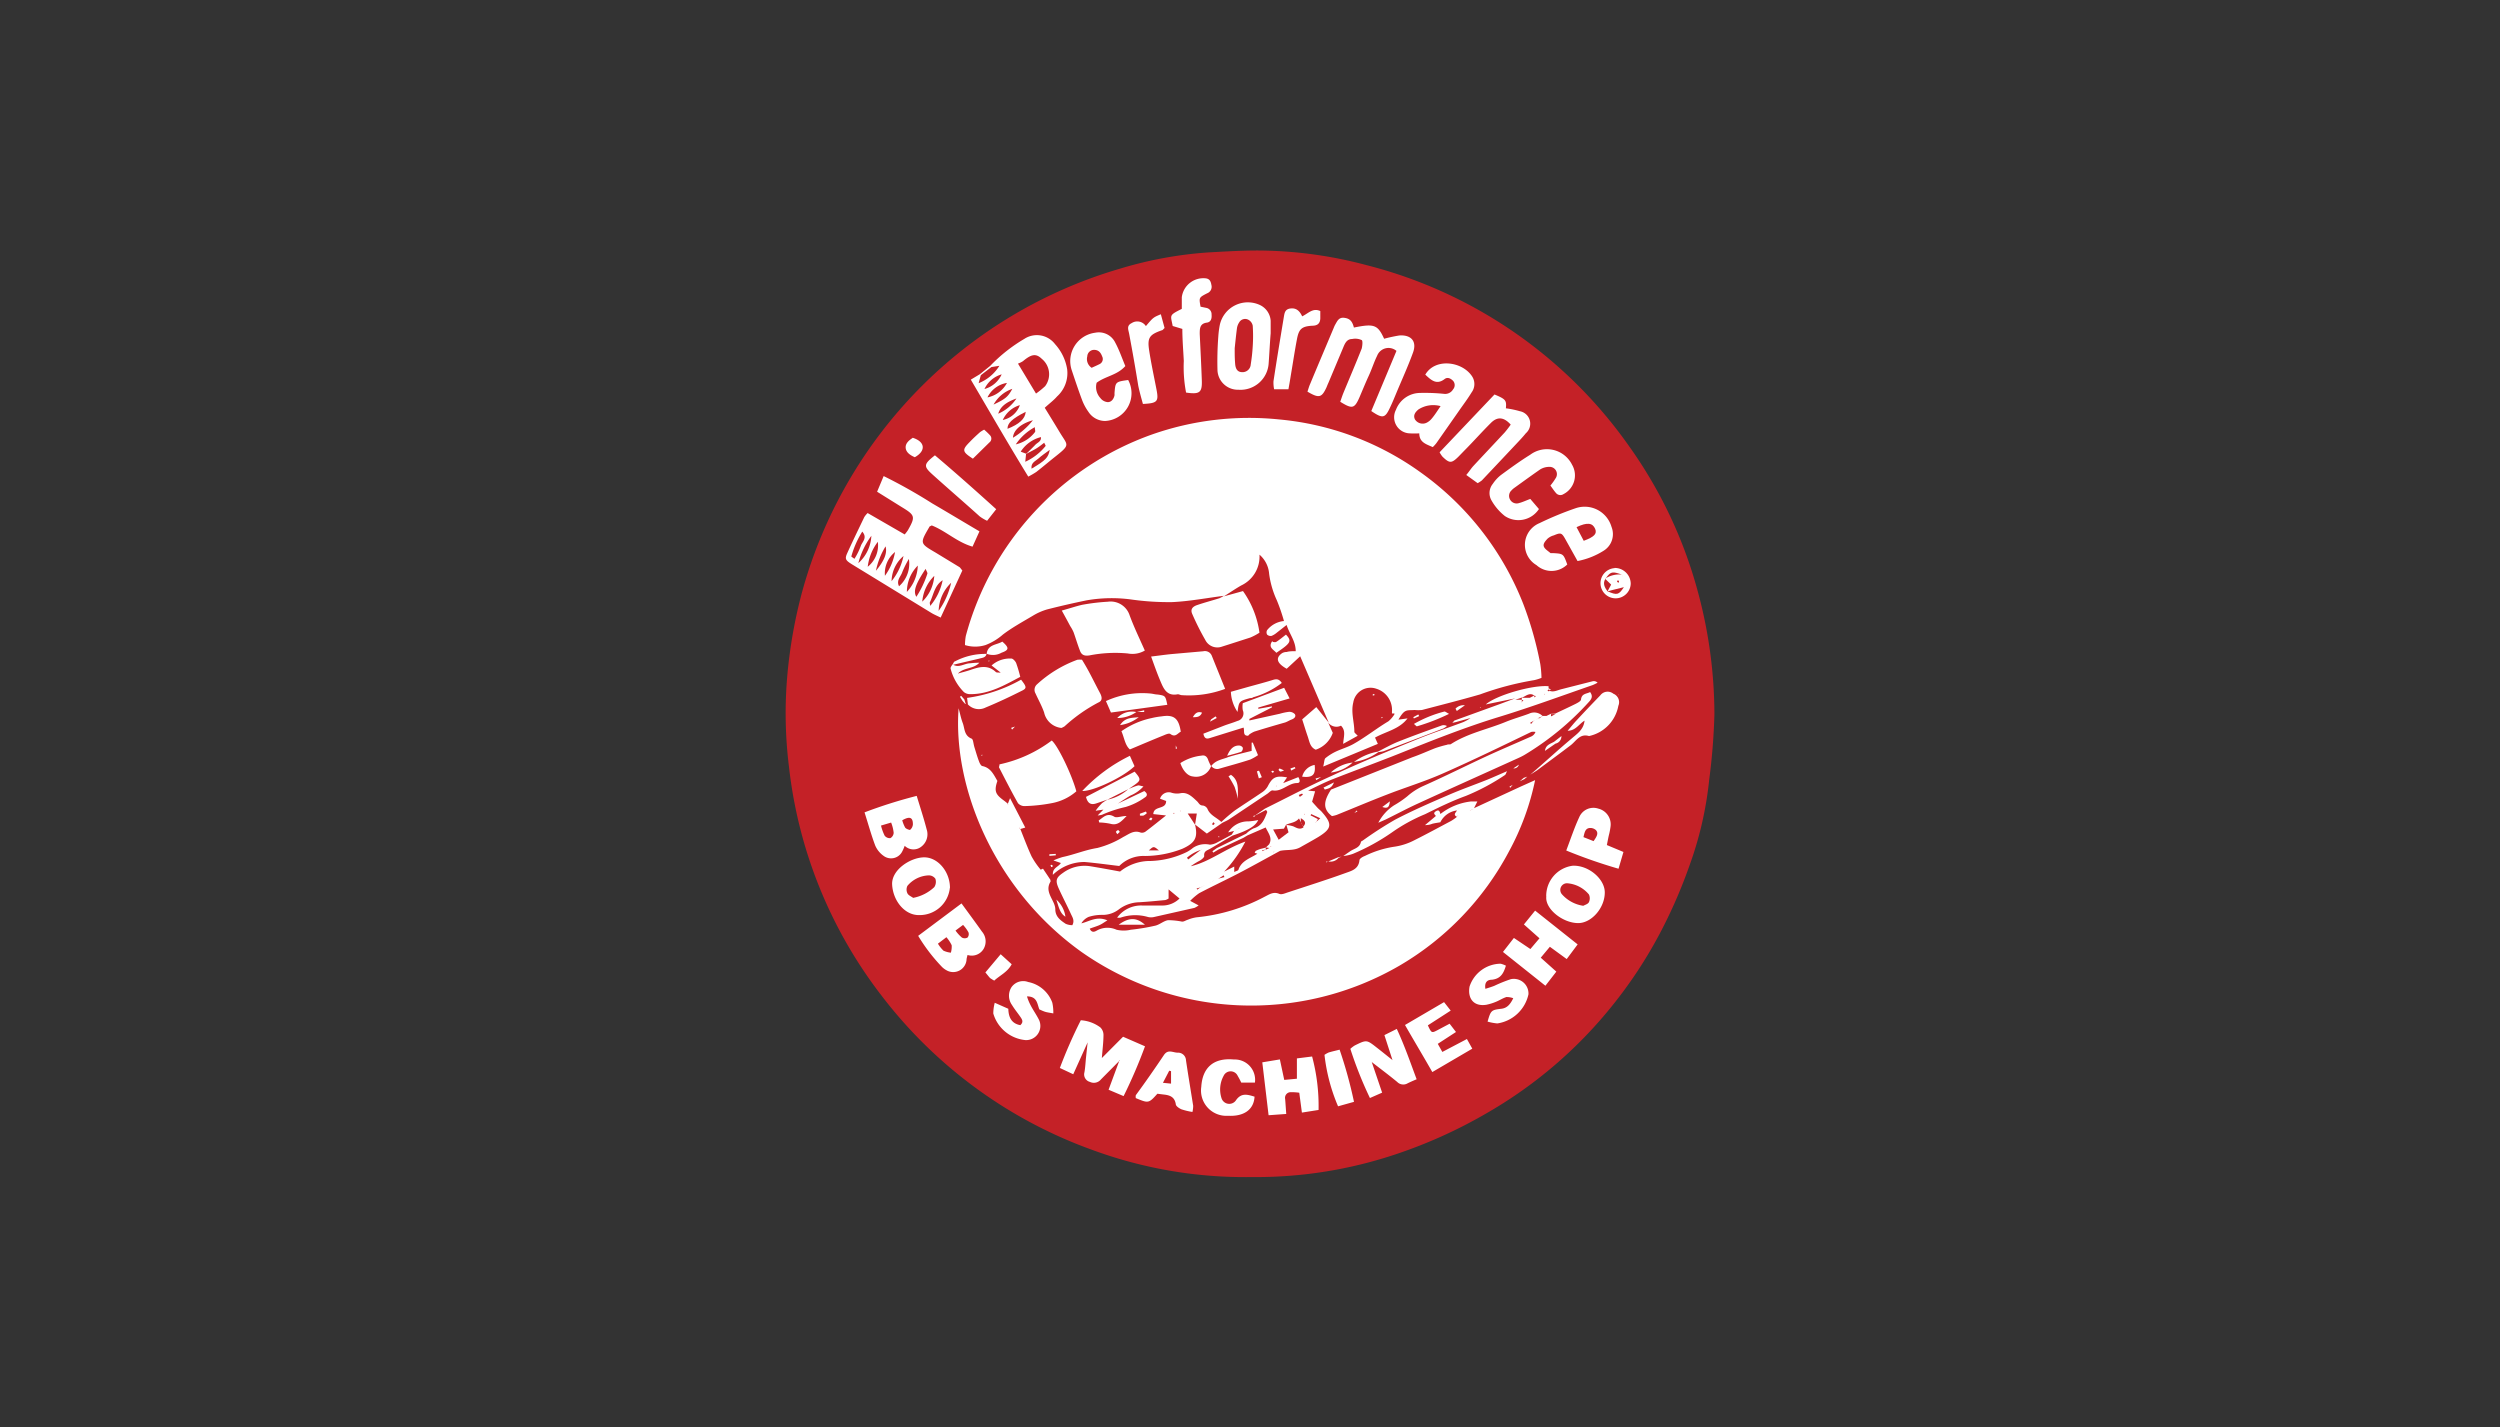 <svg xmlns="http://www.w3.org/2000/svg" viewBox="0 0 274.54 156.75"><rect x="0" y="0" width="274.54" height="156.75" fill="#333333" stroke="none"/><g id="Layer_2" data-name="Layer 2"><g id="Layer_1-2" data-name="Layer 1"><rect width="274.54" height="156.75" style="fill:none"/><circle cx="137.27" cy="78.37" r="48.88" style="fill:#fff"/><path d="M137.43,129.26a48.47,48.47,0,0,1-17.53-3,50.69,50.69,0,0,1-23.15-17A50.26,50.26,0,0,1,86.64,84.18a47.37,47.37,0,0,1-.18-10,53.43,53.43,0,0,1,1.66-9.31,51.05,51.05,0,0,1,34.82-35.35,43.67,43.67,0,0,1,9.74-1.8c1.87-.1,3.73-.22,5.6-.21a46.94,46.94,0,0,1,11.84,1.62A50.43,50.43,0,0,1,178.9,49a49.58,49.58,0,0,1,7.47,15.68,51.73,51.73,0,0,1,1.9,13.76,69.05,69.05,0,0,1-.57,7.16A39.21,39.21,0,0,1,185.55,95a55,55,0,0,1-3.28,7.52,49.38,49.38,0,0,1-5.13,7.81,48.77,48.77,0,0,1-13.87,11.91,53.57,53.57,0,0,1-9.85,4.47A48.3,48.3,0,0,1,137.43,129.26ZM139,93.08l-.55.14a3.17,3.17,0,0,0-.51.2c-.07,0-.11.16-.16.24l.3.09c-.75.5-1.72.74-2.07,1.73,0,.13-.29.18-.47.28l0-.6-1.11.56a14.14,14.14,0,0,0,2.33-3.3c-2.25.8-3.93,2.23-6,2.71a7.12,7.12,0,0,1,1-.62c.2-.12.5-.36.48-.51-.06-.55.34-.61.65-.79l.88-.52,1.59-.93c1.77-.59,2.53-1.06,2.81-1.71a6.6,6.6,0,0,1-1.06.15,2.56,2.56,0,0,0-2.24,1.21l.65-.16v0l-.26.41-1.64.88a2,2,0,0,1-.75.22,2.4,2.4,0,0,0-1.86.35,4.12,4.12,0,0,1-.65.44,9.82,9.82,0,0,1-4,1A5.22,5.22,0,0,0,123,95.71c-1.18-.22-2.22-.41-3.26-.58a4,4,0,0,0-3,.72c-.77.53-.87.84-.47,1.73s.9,1.84,1.33,2.78c.16.36.44.72.16,1.24a1.86,1.86,0,0,1-.73-.15c-.57-.38-1.13-.78-1.14-1.58,0-1-1.26-1.88-.52-3.06,0-.06,0-.22-.1-.31-.24-.38-.5-.75-.74-1.12l0-.08.06.06a1.59,1.59,0,0,1-.31.14,8.79,8.79,0,0,1-1-1.46c-.46-1-.83-2-1.23-3l0,0,.54-.16-1.67-3.23-.24.61,0,0c-.17-.14-.34-.28-.52-.41-.85-.63-1-1-.63-2.09l0,0c-.4-.68-.72-1.43-1.63-1.63-.16,0-.32-.32-.39-.52-.19-.49-.33-1-.49-1.51s-.13-.94-.36-1c-.8-.35-.71-1.11-.94-1.71-.17-.44-.26-.9-.45-1.61-.64,8.59,3.83,19.82,13.44,26.72a32.44,32.44,0,0,0,35,1.53,31.7,31.7,0,0,0,12-12.53,28.3,28.3,0,0,0,2.87-7.83l-1.54.69-5.17,2.39v0l.37-.74-.67,0a6.68,6.68,0,0,0-3.39,1.38c-.07-.25-.14-.53-.5-.3s-.09.36,0,.52l-1.19,1a2.05,2.05,0,0,0,.81-.15c.28-.07.58-.11.87-.16A2.36,2.36,0,0,1,160,89l0,0c-.13.24-.46.48,0,.7v0a5.67,5.67,0,0,1-.64.45c-1.34.71-2.68,1.44-4,2.1A6.94,6.94,0,0,1,153,93a11.08,11.08,0,0,0-3.12,1c-.23.08-.58.29-.59.46-.09,1-.89,1.18-1.55,1.42-2.07.75-4.17,1.41-6.26,2.1-.32.1-.73.3-1,.18-.65-.28-1.11.08-1.61.32a19.93,19.93,0,0,1-7.42,2.25,3.87,3.87,0,0,0-1,.27c-.22.06-.43.22-.64.21a8.2,8.2,0,0,0-1.53-.16c-.48.07-.91.48-1.4.6a22.69,22.69,0,0,1-2.7.45,3.45,3.45,0,0,1-1.57,0,2.39,2.39,0,0,0-2.18.1c-.24.14-.56.25-.76-.22.34-.13.66-.22,1-.36s.54-.31.94-.55c-1.17-.5-2,.13-2.86.33a1.74,1.74,0,0,1,.8-.71,4.72,4.72,0,0,1,1.45-.22,2.92,2.92,0,0,0,1.9-.63,3.89,3.89,0,0,1,2.23-.76c1-.06,1.9-.15,2.84-.24a1.24,1.24,0,0,0,.36-.17v-1l1.2,1a2.66,2.66,0,0,1-1.91.77c-.72,0-1.45,0-2.17,0a3.26,3.26,0,0,0-2.77,1.33,1.08,1.08,0,0,0,.38,0,5,5,0,0,1,3-.07,1.43,1.43,0,0,0,.68,0l4.43-1a2.57,2.57,0,0,0,.46-.27l-.93-.5a6.53,6.53,0,0,1,1-.85c1.41-.74,2.86-1.42,4.27-2.15s3.07-1.66,4.6-2.49l0,0c.73-.16,1.52,0,2.21-.39s1.33-.74,2-1.14c1.5-.93,1.55-1.41.37-2.76-.15-.17-.34-.3-.49-.47s-.4-.44-.57-.64l.33-1.14-.77-.08c1-.48,1.85-.92,2.73-1.26,2.33-.92,4.69-1.77,7-2.69,3.74-1.49,7.48-3,11.34-4.17,3.42-1.05,6.78-2.29,10.16-3.46a4.83,4.83,0,0,0,.56-.27.59.59,0,0,0-.53-.16l-3.42.87c-.47.11-.93.41-1.44.13l.29-.1-.28-.11v-.24l0,0,0,0c-1.75-.17-5.78,1-6.9,2l3.24-.67,0,0-1.78.66-4.91,1.78-.22.25.37-.08,1.63-.45a4.18,4.18,0,0,1-1.07.55c-1.61.6-3.23,1.14-4.81,1.79-3.13,1.28-6.26,2.56-9.35,4-2.49,1.12-4.9,2.4-7.35,3.61l-1.09.75-.2.06.09.12.12-.17,1.2-.62c.05.09.15.19.13.25-.3.76-.57,1.52-1.5,1.78a3.11,3.11,0,0,0-.81.58l-.46.23-2.76,1.35-.49.35.1.15.55-.33L136.56,92l.43-.26,2-.87c.31.66.77,1.16.38,1.85Zm6.62-8-.45.23-.7.18.08.18.6-.38.47-.22.46-.23a4.12,4.12,0,0,0,2.51-1.15,6.12,6.12,0,0,0,2.78-1.1,3.44,3.44,0,0,0,.56-.09L158.5,80a2.16,2.16,0,0,0,.4-.27.72.72,0,0,0-.58-.06c-1.6.58-3.2,1.15-4.78,1.78-.77.31-1.48.72-2.22,1.09a6.21,6.21,0,0,0-2.7,1.19,4.27,4.27,0,0,0-2.52,1.14Zm-11.9,6.85.2,0-.07-.12-.11.16-.05.08Zm15.56-6.83-.17.08.16-.1,0,0ZM106,77.31l.25,0a1.65,1.65,0,0,0,2,.38c1.36-.56,2.69-1.19,4-1.85.53-.26.48-.44-.12-1.2a16.72,16.72,0,0,1-5.93,2l.09.69-.23,0-.16-.52-.35-.4-.13.11.29.46Zm61.79,6.17-.46.22-.47.23-.67.45-.06.06,0-.07a.56.56,0,0,0,.68-.46l.47-.22.45-.23,0-.06Zm-19.68,2-.18.11.16-.13.16-.12Zm-40.48-3.92v0l0,0-.23-.43c0-.09,0-.17,0-.07l0,.05Zm62.67-3.17-.47.23h-.44l0,0a1.29,1.29,0,0,0-1.47-.25c-.85.32-1.73.56-2.58.91-2,.82-4.15,1.24-6,2.43-.11.08-.29,0-.44.08a11.82,11.82,0,0,0-1.29.37c-.84.33-1.67.71-2.51,1l-8.93,3.55c-.75,1.16-1,2.09.1,2.91a3.59,3.59,0,0,0,.52-.13c1.83-.74,3.65-1.51,5.49-2.22,2.05-.8,4.16-1.44,6.17-2.33,3.27-1.44,6.47-3,9.7-4.56a1.2,1.2,0,0,1,.47,0,.89.89,0,0,1-.47.5c-1.6.71-3.21,1.39-4.8,2.12-2.38,1.1-4.72,2.28-7.11,3.34a6.92,6.92,0,0,0-1.7,1.11,11.09,11.09,0,0,1-1.47,1,5.09,5.09,0,0,0-1.71,1.9l.82-.36c1.2-.59,2.37-1.22,3.58-1.77,3.42-1.57,6.85-3.11,10.28-4.66.45-.21.91-.39,1.34-.64a31,31,0,0,0,7.11-5.84c.32-.35.45-.64.13-1.08-.4.21-.92.15-1,.81,0,.18-.35.36-.58.48-.74.37-1.51.72-2.26,1.08Zm-8.71-1.15-.68.22a1.2,1.2,0,0,0-1.07.36l.14.26.91-.64.69-.22.18-.09Zm-32.48,4.6-.05-.16.06.14,0,.42.14-.05Zm18.78,7.75.68-.23.49-.25L149,89l-.38.39-.67.24-.17,0Zm18.28-3.43-.41.23.09.12.31-.37.48-.22.76-.36.38-.32,1-.63c1.24-.93,2.49-1.84,3.72-2.78.59-.46,1-1.3,2-1a4.16,4.16,0,0,0,3.22-3.32,1,1,0,0,0-.55-1.33,1,1,0,0,0-1.43.18c-.87.9-1.74,1.81-2.59,2.73-.35.37-.66.77-1,1.16.88,0,1.26-.76,1.86-1.11-.11,1-.81,1.43-1.46,2-1.3,1.09-2.56,2.24-3.85,3.37l-.86.74-.51.17-.61.53Zm-54.65-6.39-.48.16.1.19.36-.37,0,0Zm21.56-.63.54-.29-.13-.18L133,79l-.13.25Zm13.88,15-1.12.47h-.21l.06.11.13-.14A1.13,1.13,0,0,0,147,94.2l.5-.19a4.81,4.81,0,0,0,1.09-.25,23.15,23.15,0,0,0,4.27-2.35,18.72,18.72,0,0,1,3.64-2c1.47-.73,2.94-1.45,4.46-2a23.75,23.75,0,0,0,4.31-2.3c.08-.05.1-.17.23-.42-.83.35-1.5.66-2.19.94-1.4.56-2.83,1.06-4.21,1.66-2,.86-4,1.73-5.89,2.72a41.41,41.41,0,0,0-3.59,2.32c-.06,0-.16.09-.17.14-.14.64-.73.71-1.16,1s-.55.38-.83.58Zm23.7-12.68c-.41.23-.92.34-1,1l1.16-.8a.82.82,0,0,0,.65-.83ZM124.81,78.2a2.2,2.2,0,0,0-2.12.65,3.61,3.61,0,0,0,2.1-.66h.86l0-.19Zm-16.47-6.41a1.89,1.89,0,0,0,1.64-.11c.85-.3.86-.55.09-1.22-.62.38-1.6.29-1.72,1.35a7.12,7.12,0,0,0-3.5.83c-.09,0-.14.17-.2.26s-.3.38-.26.52A5.64,5.64,0,0,0,105.85,76a1.09,1.09,0,0,0,.72.23c2.07,0,3.77-1,5.47-1.9a14.9,14.9,0,0,0-.45-1.52c-.09-.21-.37-.51-.54-.49a3,3,0,0,0-2.16.76l1,.78c-.32,0-.46,0-.53-.06-.86-.82-1.8-.57-2.76-.24-.46.16-.94.27-1.41.41.67-.7,1.7-.48,2.36-1.19a7.7,7.7,0,0,0-1,.06c-.63,0-1.22.53-1.87.16l2.85-.67C107.88,72.23,108.26,72.23,108.34,71.79Zm31.35-1.35c-.45.68.18.89.47,1.25,1.61-1.08,1.72-1.29,1.06-2-.35.27-.69.56-1.07.8-.11.07-.31,0-.48,0l.1,0s0,0,0-.07ZM120.54,89l.63-.09-.63.64a2.33,2.33,0,0,0,.49-.08,13.69,13.69,0,0,1,2.58-.85,7.11,7.11,0,0,0,2.12-1.05c.25-.15.34-.41-.07-.7l-2.91,1.38c.47-.3.92-.61,1.4-.89a3.93,3.93,0,0,0,1.42-1c-.3-.05-.48-.14-.62-.1-.35.1-.69.25-1,.38l.65-.45c.7-.5.71-.63,0-1.45l-5.34,2.77c.18.72.54.91,1.12.72l1.28-.44a5.16,5.16,0,0,0-.63.4,7.87,7.87,0,0,0-.6.68l-.11.17ZM133,84.14a4.29,4.29,0,0,1-.31-.65c-.12-.39-.36-.6-.75-.51a5.35,5.35,0,0,0-2.32.82c.25.74.74,1.41,1.39,1.47a1.75,1.75,0,0,0,2-1.16.8.8,0,0,0,.9.3c1.13-.33,2.27-.63,3.39-1a6,6,0,0,0,.85-.48l-.57-1.38-.13,0v.91c-.86.22-1.71.41-2.54.67C134.26,83.4,133.49,83.46,133,84.14Zm4.07-3.35.13-.14a3,3,0,0,1,.55-.31c1.12-.35,2.25-.68,3.37-1,.25-.08.48-.24.73-.33s.51-.3.35-.58a.84.84,0,0,0-.65-.26,6.15,6.15,0,0,0-1,.21l-3.35.74,0-.17,2.48-1.27,0-.11-1.5.27,0-.14,3.44-1-.6-1.17-4.54,1.69a2.3,2.3,0,0,0,0,.78.85.85,0,0,1-.59,1.17c-.49.2-1,.34-1.5.53l-2.24.87c.13.67.47.56.81.45l3.6-1.12C136.7,80.23,136.42,80.85,137.11,80.79Zm15.83,35.61c-.57-.45-1.13-.91-1.7-1.35-1.12-.88-1.12-.88-2.41-.25a2.87,2.87,0,0,0-.5.38,42.74,42.74,0,0,0,2.15,5.4l1.34-.59-1.14-3.36h0c.93.72,1.88,1.43,2.79,2.18a.93.93,0,0,0,1.14.16c.3-.15.6-.28,1-.45-.7-1.87-1.32-3.68-2.18-5.53l-1.36.68.88,2.72Zm-29.95,0,0,0-1.21,3.27,1.65.7a54.58,54.58,0,0,0,2.35-5.47l-2.41-1.05L121,116.19c.07-.9.17-1.69.18-2.48a1.17,1.17,0,0,0-.34-.88,4,4,0,0,0-2.15-.79,52.82,52.82,0,0,0-2.3,5.24l1.47.69,1.58-3.5c-.08.72-.13,1.21-.18,1.69s-.08,1.07-.17,1.59a.85.85,0,0,0,.6,1.06,1,1,0,0,0,1.21-.27C121.61,117.82,122.3,117.13,123,116.42Zm11.14-26.16c-.49-.47-1.19-.7-1.48-1.39a.69.69,0,0,0-.51-.39c-.38,0-.45-.29-.66-.48-.49-.45-1-1-1.76-.88a2,2,0,0,1-1.1-.07,1,1,0,0,0-1.19.68l.67.25c0,1-1.36.47-1.41,1.44l1.4.15c-.83.66-1.53,1.23-2.25,1.77a.67.67,0,0,1-.54.11c-.76-.3-1.29.18-1.9.48a10.4,10.4,0,0,1-2.85,1.21c-1.33.21-2.54.73-3.83,1a8.88,8.88,0,0,0-1,.37l.82.28c-.26.45-.93.5-.88,1.3a5,5,0,0,1,3.48-1.41c1.24.11,2.48.28,3.81.44A3.76,3.76,0,0,1,125.74,94a11.4,11.4,0,0,0,4.12-.8c1.4-.64,1.71-1.24,1.37-2.66h0l1.3,1,1.72-1.19c.23-.12.48-.22.7-.36l4.25-2.84c.18-.13.4-.38.56-.35,1,.18,1.71-.8,2.68-.81.38,0,.33-.32.14-.65l-1.67.66.43-.63c-1.25-.23-1.62,0-2.13,1a1.9,1.9,0,0,1-.6.63c-1,.68-2,1.32-3,2A18.94,18.94,0,0,0,134.13,90.26ZM108.75,40.17l-1.14.92-1,.6c2.13,3.62,4.15,7.13,6.31,10.65a9.59,9.59,0,0,0,.88-.51c.72-.56,1.42-1.16,2.13-1.72,1.66-1.31,1.31-1.2.45-2.63-.54-.9-1.09-1.79-1.65-2.7.51-.47,1-.83,1.35-1.24a3.46,3.46,0,0,0,1.11-3,5.38,5.38,0,0,0-1.33-2.75,2.51,2.51,0,0,0-3.38-.57A17.32,17.32,0,0,0,108.75,40.17Zm37.1,39.17a1.12,1.12,0,0,0,1.41.35c.57.57.29,1.19.24,2l1.6-.89c-.2-.22-.37-.33-.37-.43,0-1.08-.39-2.12-.12-3.22a1.92,1.92,0,0,1,2.55-1.51,2.44,2.44,0,0,1,1.7,2.52l0,.19.17,0,.1,0s0,.08,0,.09a3.09,3.09,0,0,1-.66.77c-1.32.79-2.53,1.76-3.87,2.51-.6.33-1.27.52-1.89.81a5.7,5.7,0,0,0-1.15.72c-.14.12-.12.42-.25.93l6-2.49L151,81c1.23-.69,2.66-.91,3.57-2.11l-1,.14c.69-1.2.89-1,1.78-1.06a4.22,4.22,0,0,0,.8,0c2.13-.56,4.27-1.1,6.38-1.71a33,33,0,0,1,5.95-1.57,4.77,4.77,0,0,0,.8-.25,11.64,11.64,0,0,0-.13-1.51,38.8,38.8,0,0,0-1.86-6.58A32.09,32.09,0,0,0,156,51.87a31.46,31.46,0,0,0-15.54-5.81,32.19,32.19,0,0,0-14,1.67,32.43,32.43,0,0,0-20.4,22.11,6,6,0,0,0-.09,1,3.82,3.82,0,0,0,2.25,0,6.36,6.36,0,0,0,1.92-1.16c1-.76,2.17-1.4,3.28-2.06a6.5,6.5,0,0,1,1.55-.69c1.44-.37,2.89-.7,4.34-1a16,16,0,0,1,4.89-.1,29,29,0,0,0,4.55.29c1.89-.09,3.76-.45,5.65-.69a3.46,3.46,0,0,1-.5.27c-.79.25-1.6.46-2.39.73-.59.19-.8.51-.58,1a28.76,28.76,0,0,0,1.42,2.83,1.48,1.48,0,0,0,1.84.75c1.05-.33,2.09-.67,3.12-1a6.46,6.46,0,0,0,1-.53,10.31,10.31,0,0,0-1.81-4.57l-2.1.58c.64-.4,1.26-.83,1.91-1.2a3.5,3.5,0,0,0,2-3.38A3.07,3.07,0,0,1,139.37,63a10,10,0,0,0,.85,2.93A20.49,20.49,0,0,1,141,68.2a2.68,2.68,0,0,0-1.85,1,.5.5,0,0,0,0,.49.56.56,0,0,0,.49.14,2.14,2.14,0,0,0,.57-.35l1.08-.85c.31,1,1,1.77,1,2.88-.38,0-.69,0-1,.09a1,1,0,0,0-.5.13c-.74.52-.59,1.1.51,1.71l1.48-1.37,3.14,7.29-1.37-1.71L143,79c.23.7.4,1.28.6,1.85s.25,1.2.89,1.48a3,3,0,0,0,1.87-1.85Zm-50.57-23a2.52,2.52,0,0,0-.37.45c-.64,1.34-1.29,2.67-1.89,4-.26.59-.15.75.52,1.17l8.76,5.36c.28.17.58.29,1,.5l2.38-5.17c-.18-.21-.24-.33-.33-.38l-2.63-1.6c-1.71-1-1.71-1-.68-2.77,0-.09.17-.13.28-.2,1.55.61,2.78,1.84,4.48,2.33l.76-1.68c-1.8-1.06-3.49-2.08-5.19-3.07a57.5,57.5,0,0,0-5.33-3L96.32,54,99,55.67c1.5.91,1.55,1.06.7,2.56a5.13,5.13,0,0,1-.35.46Zm58.08-17.82-2.77,6.62c1.25.85,1.51.8,2.06-.39.28-.58.52-1.18.77-1.78.59-1.4,1.22-2.79,1.74-4.22.47-1.25-.17-2-1.49-1.91a16.6,16.6,0,0,0-1.67.36c-.71-1.54-1.08-1.68-3.32-1.23-.18-.71-.46-1-1.07-1.07s-.76.38-1,.78a2.92,2.92,0,0,0-.14.31c-.87,2.07-1.75,4.14-2.61,6.21-.12.27-.19.55-.28.81,1.27.75,1.56.67,2.09-.47.07-.17.14-.35.22-.52l1.59-3.79c.19-.46.39-1,1-1a1.66,1.66,0,0,1,1.06.12c.13.08.07.63,0,.92-.64,1.62-1.33,3.23-2,4.85-.14.34-.25.69-.36,1,1.33.83,1.57.76,2.13-.53.33-.77.64-1.54,1-2.32s.57-1.49.92-2.2A1.34,1.34,0,0,1,153.36,38.54ZM115.5,81.32a14.63,14.63,0,0,1-5.74,2.62c0,.19-.07.28-.05.33.68,1.32,1.35,2.64,2.08,3.93a.94.94,0,0,0,.77.32,18.11,18.11,0,0,0,2.94-.32,5.68,5.68,0,0,0,2.7-1.3C117.7,85.06,116.19,81.91,115.5,81.32Zm1.1-14.27c.4.72.67,1.22.93,1.71a4.11,4.11,0,0,1,.37.68c.24.67.44,1.36.69,2,.18.51.52.62,1.07.53a14.72,14.72,0,0,1,4.19-.21,2.68,2.68,0,0,0,1.87-.32c-.58-1.31-1.19-2.57-1.67-3.87a2.19,2.19,0,0,0-2.4-1.49,22.15,22.15,0,0,0-2.82.34C118.14,66.58,117.47,66.81,116.6,67.05Zm7.29-25.32c-1.4.2-1.4.2-1.5,1.46a1.85,1.85,0,0,1,0,.23c-.09.41-.35.75-.75.74a1.13,1.13,0,0,1-.81-.46,1.78,1.78,0,0,1-.4-1.67c1-.74,2.25-.82,3.15-1.83-.36-.85-.66-1.75-1.11-2.58a2,2,0,0,0-2.21-1.08,3.14,3.14,0,0,0-2.55,4.16c.36,1.08.72,2.16,1.12,3.23a5.61,5.61,0,0,0,.7,1.3,2.19,2.19,0,0,0,1.83,1A3.05,3.05,0,0,0,123.89,41.73Zm49.35,19.88a8.25,8.25,0,0,0,2.88-1.14,2.14,2.14,0,0,0,.85-2.61,3.07,3.07,0,0,0-3.91-2.06,35.78,35.78,0,0,0-4,1.65,2.58,2.58,0,0,0-.33,4.61,2.46,2.46,0,0,0,3.38-.07c-.43-1.19-.43-1.19-1.62-1.25-.07,0-.18,0-.22,0-.27-.24-.65-.45-.74-.75s.2-.6.41-.83a1.74,1.74,0,0,1,.7-.37c.76-.32.86-.29,1.26.42Zm-33.7-25h0c0-.46,0-.92,0-1.37a2.06,2.06,0,0,0-1.15-1.73,3.15,3.15,0,0,0-4.44,2.19,10.42,10.42,0,0,0-.16,1.25,36.18,36.18,0,0,0-.09,3.75A2.24,2.24,0,0,0,136,42.8a3.1,3.1,0,0,0,3.32-2.91C139.4,38.79,139.45,37.69,139.54,36.59Zm17,4.55c.65.61,1.23,1.14,2.11.46.32-.24.66-.06.92.2a.71.71,0,0,1,0,.94,1,1,0,0,1-1,.49,20.87,20.87,0,0,0-2.62-.1A2.86,2.86,0,0,0,153.3,45a1.77,1.77,0,0,0,1.49,2.59,9.54,9.54,0,0,0,1.07,0c0,1,.77,1.19,1.48,1.51a3.8,3.8,0,0,0,.4-.44l2.49-3.56c.45-.65.94-1.29,1.37-2a1.54,1.54,0,0,0,.09-1.72C160.64,39.69,157.62,39.26,156.52,41.14Zm1.55,8.51a3.23,3.23,0,0,0,.31.47c.78.76,1,.76,1.77,0l.63-.65c1-1,1.93-2.06,2.93-3.05.71-.71,1.42-.65,2.17.19a10.36,10.36,0,0,1-.66.86c-1.14,1.23-2.29,2.44-3.43,3.67-.27.29-.48.64-.79,1l1.25.9a3.7,3.7,0,0,0,.46-.3q1.89-2,3.77-4c.36-.38.73-.77,1.06-1.18a1.39,1.39,0,0,0-.65-2.42,10,10,0,0,0-1.54-.32c.08-.87,0-1-1.25-1.52ZM116.56,79.94a2,2,0,0,0,.35-.18,17.42,17.42,0,0,1,3.7-2.61c.46-.19.43-.57.21-1-.41-.77-.8-1.56-1.21-2.33-.26-.49-.56-1-.79-1.37a2.62,2.62,0,0,0-.5,0,13.32,13.32,0,0,0-4.45,2.71.8.8,0,0,0-.15,1c.31.69.69,1.36.94,2.08A2.17,2.17,0,0,0,116.56,79.94Zm51.49-25.15c-.51.19-.86.36-1.22.45a.82.82,0,0,1-1-.38.81.81,0,0,1,.15-1,1.92,1.92,0,0,1,.34-.3c.93-.67,1.85-1.34,2.8-2a1.89,1.89,0,0,1,1-.29.8.8,0,0,1,.7,1.27,6.46,6.46,0,0,1-.56.78c.22.3.4.58.62.83a.62.62,0,0,0,.82.11,2.31,2.31,0,0,0,.94-3.22,3.08,3.08,0,0,0-4.6-1.1c-1.1.68-2.14,1.44-3.18,2.2a4.18,4.18,0,0,0-.93,1,1.6,1.6,0,0,0-.13,1.83,5.83,5.83,0,0,0,1.46,1.7A2.69,2.69,0,0,0,169,55.9ZM134.54,75.65c-.51-1.28-1-2.47-1.47-3.65a.81.81,0,0,0-.93-.48l-3.51.31c-.7.07-1.39.17-2.22.27.36,1,.65,1.82,1,2.65s.7,1.74,1.93,1.49c.13,0,.28.09.43.1A11.39,11.39,0,0,0,134.54,75.65Zm-4.29-32.54c1.48.22,1.77,0,1.73-1.3-.06-1.71-.15-3.42-.23-5.13,0-.6,0-1.14.78-1.25.46-.06.56-.46.52-.88a.71.71,0,0,0-.58-.74l-.63-.13c-.18-1-.19-1,.72-1.47a.76.76,0,0,0,.47-.92c-.06-.35-.16-.65-.59-.72a2.39,2.39,0,0,0-2.66,2.07c0,.45,0,.9,0,1.28-1.44.72-1.23.66-1,1.88l1.06.32c0,1.17.1,2.35.16,3.52A14.87,14.87,0,0,0,130.25,43.11ZM99.35,92.88a1.37,1.37,0,0,0,1.78.13,1.71,1.71,0,0,0,.63-1.94c-.31-1.2-.7-2.38-1.09-3.67a53,53,0,0,0-5.73,1.81c.41,1.29.74,2.5,1.18,3.66A2.71,2.71,0,0,0,97.05,94a1.37,1.37,0,0,0,2-.44A4.68,4.68,0,0,0,99.35,92.88Zm6.24,6.33-4.76,3.56a19.19,19.19,0,0,0,2.63,3.43,2.19,2.19,0,0,0,.46.34,1.47,1.47,0,0,0,2.22-1.12c0-.18.07-.35.11-.55a1.51,1.51,0,0,0,1.75-.64,1.64,1.64,0,0,0-.16-1.92C107.14,101.32,106.42,100.35,105.59,99.21Zm35.66,23.12c-.05-.67-.08-1.16-.12-1.64a.62.62,0,0,1,.65-.75,5.67,5.67,0,0,1,.9.06l.29,2.18,1.83-.29a21.07,21.07,0,0,0-.71-5.87l-1.67.21v2.23l-1.39.13-.48-2.25-1.93.32.69,5.81Zm32-18.62L168.58,100l-1.23,1.52,1.71,1.52-1,1.18L166.25,103l-1.2,1.54,4.66,3.71,1.2-1.55-1.71-1.53,1-1.2,1.85,1.35Zm-3.44-5.27c-.17,1.36,1.8,2.93,3.5,2.93,1.48,0,2.93-1.69,2.92-3.37,0-1.48-1.78-3-3.52-2.93A3.34,3.34,0,0,0,169.8,98.44Zm-65.49-.94c0-1.8-1.36-3.39-2.88-3.35s-3.56,1.4-3.47,3c.1,1.78,1.38,3.35,2.93,3.34A3.33,3.33,0,0,0,104.31,97.5Zm4.92,12.62a4.7,4.7,0,0,0-.16,1.18,4.08,4.08,0,0,0,3.54,2.92,1.56,1.56,0,0,0,1.49-2.2c-.3-.61-.71-1.16-1-1.76a5.07,5.07,0,0,1-.33-.84c1.14,0,1.11.83,1.36,1.43.21.09.41.19.63.26s.49.1.9.18a4.93,4.93,0,0,0-.11-1.18,3.54,3.54,0,0,0-2.65-2.27,1.57,1.57,0,0,0-1.84.58,1.74,1.74,0,0,0,.06,1.94c.26.43.57.81.86,1.22s.43.64.06,1c-1-.18-1.3-.91-1.32-1.8Zm56.14-4.07a2.78,2.78,0,0,0-.59-.22,3.64,3.64,0,0,0-3.41,2.51c-.23,1.28.43,2.22,1.84,2a5.53,5.53,0,0,0,1.07-.33c.39-.16.75-.4,1.14-.52a2.14,2.14,0,0,1,.75.13c-.33.68-.68,1.09-1.32,1.16-1.09.13-1.15.18-1.5,1.41a5.91,5.91,0,0,0,1.07.2,4.12,4.12,0,0,0,3.42-3.2,1.61,1.61,0,0,0-1.94-1.66,15.93,15.93,0,0,0-1.79.72c-.29.12-.6.21-1,.34-.12-.74.23-1,.72-1C164.78,107.48,165.11,106.92,165.37,106.05Zm-34.43,16.06a2.93,2.93,0,0,0,.08-.68c-.26-1.65-.54-3.3-.79-5a.87.87,0,0,0-.91-.83c-.53,0-1.06-.42-1.52.27-1,1.49-2,2.93-3.08,4.4a.8.8,0,0,0,0,.32c1.39.58,1.42.58,2.37-.48l.63.08c.68.07,1.25.22,1.39,1.06,0,.22.37.46.62.57A7.52,7.52,0,0,0,130.94,122.11Zm23.34-9.55c1,1.75,2,3.41,3,5.17l4.39-2.57-.59-1.06-2.7,1.42-.5-.89,2-1.3-.7-.91-1.28.68c-.7.37-.7.37-1.11-.5l2.51-1.62-.73-.93Zm-16.48,6.33a2.23,2.23,0,0,0-2.3-2.54c-2.35-.22-3.47,1-3.59,3a2.78,2.78,0,0,0,2.94,3.18c1.73.09,2.83-.66,2.91-2.1-.77-.23-1.47-.47-2.07.44a.89.89,0,0,1-1.56-.28,3.11,3.11,0,0,1,.23-2.44.85.85,0,0,1,1.55,0,7.7,7.7,0,0,1,.39.74ZM176.46,92.8c.07-.35.13-.68.2-1a8.43,8.43,0,0,0,.2-1,1.78,1.78,0,0,0-1.34-2,1.69,1.69,0,0,0-2.09.93c-.54,1.16-.94,2.38-1.43,3.67a56.24,56.24,0,0,0,5.74,2l.54-1.84Zm-50.63-57a1.13,1.13,0,0,0-1.55-.32c-.6.29-.36.74-.28,1.18.36,1.9.69,3.8,1,5.7.14.69.34,1.37.51,2,1.6-.08,1.75-.26,1.49-1.6s-.58-2.83-.8-4.25,0-1.76,1.42-2.25c.06,0,.11-.09.27-.24l-.41-1.51C126.64,34.86,126.64,34.86,125.83,35.82ZM143,34.74c-.32-.69-.73-.94-1.31-.86s-.63.5-.7.91c-.39,2.35-.78,4.71-1.14,7.07a3.51,3.51,0,0,0,.07.89h1.57c.1-.56.18-1,.26-1.52.23-1.35.43-2.7.68-4,.21-1.11.53-1.39,1.67-1.46.56,0,.86-.23.89-.79,0-.28,0-.57,0-.82C144.18,33.78,143.7,34.4,143,34.74ZM102.67,50c-1.26,1-1.28,1.2-.21,2.16,1.7,1.53,3.41,3,5.13,4.55a4.56,4.56,0,0,0,.81.48l1-1.27C107.11,53.85,104.91,51.89,102.67,50Zm27,30.37c-.22-1.5-.76-1.92-2.11-1.7a8.3,8.3,0,0,0-1.11.19,9,9,0,0,0-3.3,1.44c.33.75.39,1.53.93,2,1.29-.54,2.5-1.06,3.72-1.55.23-.1.58-.25.72-.15C129.05,81,129.29,80.57,129.63,80.37ZM148.69,121a49,49,0,0,0-1.58-5.73c-.47.12-.84.2-1.2.31a2.9,2.9,0,0,0-.46.26,20,20,0,0,0,1.49,5.65ZM122,78.25l6.19-.85c-.21-1-.21-1-1.06-1.13-.26,0-.52-.09-.79-.11a9.51,9.51,0,0,0-4.89.83ZM124.08,83a18,18,0,0,0-5.23,3.86c1.13.07,4.48-1.49,5.74-2.72Zm16.68-8c-.38-.59-.77-.39-1.18-.27-.83.25-1.66.47-2.5.7l-1.91.54a4.22,4.22,0,0,0,.73,2.21c.16-1.18.16-1.18,1.39-1.52.11,0,.22,0,.33-.09A9.18,9.18,0,0,0,140.76,75Zm-32.7-27.81a3.54,3.54,0,0,0-.44.27c-.39.35-.78.71-1.14,1.09-.85.86-.82,1.06.36,1.82l1.81-1.78a.53.53,0,0,0,.06-.8A7.45,7.45,0,0,0,108.06,47.17Zm1.11,60.51c.62-.59,1.45-.92,1.93-1.81l-1.21-1.1-1.68,2c.23.27.36.45.51.61A4,4,0,0,0,109.17,107.68Zm68.14-45.31a1.66,1.66,0,1,0,1.77,1.69A1.75,1.75,0,0,0,177.31,62.37Zm-77.09-14.3c-.39.26-.82.6-.76,1.12s.58.82,1,1C101.67,49.54,101.65,48.52,100.22,48.07Zm20.43,42,.06.23a6.79,6.79,0,0,1,1.21.14c.8.23,1.21-.24,1.8-.85-.58,0-1.08.24-1.35.08C121.56,89.2,121.16,89.78,120.65,90.1Zm38.47-11.7c-.29-.15-.43-.28-.51-.25a13.42,13.42,0,0,0-3.34,1.36c.18.14.28.28.34.26A22.38,22.38,0,0,0,159.12,78.4Zm-33.39,23.16c-.94-.84-1.78-.8-2.88,0ZM143,85.29c1.15.14,1.5-.21,1.37-1.29A1.73,1.73,0,0,0,143,85.29ZM134.76,83c.52-.14,1-.26,1.55-.44a.51.51,0,0,0,.17-.45.49.49,0,0,0-.41-.24C135.42,81.86,135.05,82.32,134.76,83Zm.39,2.11-.24.14a11.37,11.37,0,0,1,.67,1.17,11,11,0,0,1,.36,1.31C135.92,86.73,136.11,85.7,135.15,85.07ZM117,100.67a3.06,3.06,0,0,0-1-1.88C116.28,99.65,116.4,100.29,117,100.67Zm8-21.91c-.69.09-1.44,0-2,.87A4.25,4.25,0,0,0,125.05,78.76Zm6,0c.4,0,.8,0,1-.5C131.48,78.08,131.22,78.37,131,78.75Zm14.34,7.73.15.22c.33-.12.74-.1,1-.79Zm-20.16,2.87,0,.2a1.32,1.32,0,0,0,.4,0,1.5,1.5,0,0,0,.36-.26l-.1-.18ZM152.63,88l-.83.62C152.44,88.84,152.56,88.6,152.63,88Zm-14.39-2.52.33-.13-.31-.72-.23.08Zm-23,8.33,0,.18.7-.06v-.16Zm40.61-15.17-.1-.18-.55.3.07.14ZM126.41,90.1l.15-.22c-.06,0-.15-.12-.17-.1a.87.87,0,0,0-.22.21Zm15.3-5.71.08.23.47-.25-.07-.14ZM115.6,95.17c0-.07,0-.15-.07-.18s-.11,0-.17,0l.08.23Zm7.1-3.56.28-.26c-.07-.06-.15-.2-.19-.19a.41.41,0,0,0-.25.2S122.63,91.51,122.7,91.61Zm18.3-7a3.42,3.42,0,0,0-.49-.22s-.11.12-.1.15.12.18.19.19S140.79,84.69,141,84.62Zm-32.36-12s0-.06,0-.08,0,0-.07,0l0,.13Zm31.12,12.26.17-.12c-.05,0-.1-.11-.16-.11s-.11.06-.17.1Zm12-6,.08-.06-.07-.08-.1.11Zm-.9-2.67-.14.11s.05.07.07.07a1.06,1.06,0,0,0,.19-.06Zm-4.25,14-.09,0,.12,0Zm16-12.55s-.06,0-.08,0,0,0,0,.06l.08,0S162.57,77.63,162.58,77.61Zm-54.82,5.32s.07,0,.08,0,0-.07,0-.1l-.13.06Zm70-6.62,0-.06h-.07Z" style="fill:#c42127"/><path d="M141.25,90.53l.25.87-1.08.82-.61-1.13L141,91l.25-.47Z" style="fill:#c42127"/><path d="M141.27,90.55c.47-.2,1-.21,1.38-.67v0l.25.48v0l.25.49,0,0c-.4.3-.75.07-1.12-.1a3.37,3.37,0,0,0-.73-.15Z" style="fill:#c42127"/><path d="M131.9,93.31l-1.42,1.07-.13-.19a4.42,4.42,0,0,1,1.56-.87Z" style="fill:#c42127"/><path d="M144.5,90.32l.23-.37-.81-.41.07-.14,1,.46-.5.44Z" style="fill:#c42127"/><path d="M167.14,76.61c.44-.17.83-.61,1.35-.23l0,0-.49.25v0h-.92Z" style="fill:#c42127"/><path d="M142.62,87.3l.37-.15.09.12-.34.24Z" style="fill:#c42127"/><path d="M142.89,89.87c.38.23.63.5.21.91l0,0-.25-.49v-.45Z" style="fill:#c42127"/><path d="M133.77,96.52l.6-.4.09.2-.71.18Z" style="fill:#c42127"/><path d="M131.88,97.41l-.41.29-.06-.13.49-.14Z" style="fill:#c42127"/><path d="M139.93,93.53h.68l0,0h-.72Z" style="fill:#c42127"/><path d="M167.12,76.58v.26l0,0h-.71l0,0,.69-.23Z" style="fill:#c42127"/><path d="M167.12,77.06l-.12.08.14-.06Z" style="fill:#c42127"/><path d="M110.61,88.27l.16.12-.14-.14Z" style="fill:#c42127"/><path d="M161.42,89l.48-.21v0l-.47.22Z" style="fill:#c42127"/><path d="M167.11,76.84l.19.09-.18.13,0,0v-.26Z" style="fill:#c42127"/><path d="M164.61,78h0Z" style="fill:#c42127"/><path d="M170.12,75.67v.26l-.19-.08Z" style="fill:#c42127"/><path d="M130.05,98.27l-.07,0,.16,0Z" style="fill:#c42127"/><path d="M157.74,89.65l.49-.25Z" style="fill:#c42127"/><path d="M160,89.65l.15-.14-.16.12Z" style="fill:#c42127"/><path d="M130.38,97.53l0,.06,0-.09Z" style="fill:#c42127"/><path d="M131.9,97.43l.45-.24h0l-.45.23Z" style="fill:#c42127"/><path d="M168.49,76.59H168v0h.49Z" style="fill:#c42127"/><path d="M132.79,97l-.46.23h0l.46-.23Z" style="fill:#c42127"/><path d="M133.26,96.72l-.47.23h0l.47-.22Z" style="fill:#c42127"/><polygon points="143.21 89.38 143.29 89.38 143.24 89.47 143.21 89.38" style="fill:#c42127"/><path d="M133.28,96.74l.49-.22,0,0-.49.22Z" style="fill:#c42127"/><path d="M112,91l-.11-.18.09.2Z" style="fill:#c42127"/><path d="M168.49,76.38l.18.07-.18.14,0,0v-.25Z" style="fill:#c42127"/><polygon points="169.66 76.27 169.59 76.23 169.67 76.19 169.66 76.27" style="fill:#c42127"/><path d="M139.53,93l0-.08.08,0Z" style="fill:#c42127"/><path d="M139,93.31v-.25l.4.06Z" style="fill:#c42127"/><path d="M138.62,93.37l.39-.08-.41.18Z" style="fill:#c42127"/><path d="M138.08,93.76l.43-.21Z" style="fill:#c42127"/><path d="M139.91,93.51l-.11.14.13-.12Z" style="fill:#c42127"/><polygon points="131.91 93.32 131.96 93.27 131.9 93.31 131.91 93.32" style="fill:#c42127"/><polygon points="144.49 90.3 144.45 90.35 144.5 90.32 144.49 90.3" style="fill:#c42127"/><path d="M142.65,89.88h0Z" style="fill:#c42127"/><polygon points="164.62 77.99 164.66 77.94 164.61 77.98 164.62 77.99" style="fill:#c42127"/><path d="M161.42,88.94l-.06,0,.06,0Z" style="fill:#c42127"/><path d="M160.27,88.73,160,89l0,0,.23-.24Z" style="fill:#c42127"/><path d="M160.27,88.73l.07,0-.07,0Z" style="fill:#c42127"/><path d="M168.47,79.09l-.33.41-.11-.12.46-.27Z" style="fill:#c42127"/><path d="M170.32,78.42h.49l-.48.25Z" style="fill:#c42127"/><path d="M169,78.9l.41-.26,0,0-.46.2Z" style="fill:#c42127"/><path d="M169.86,78.65h0Z" style="fill:#c42127"/><path d="M169,78.87l-.5.22,0,0,.5-.21Z" style="fill:#c42127"/><path d="M101.65,62.47c.1.27.22.42.19.53a10.74,10.74,0,0,1-1.21,2.54C100.27,64.94,100.52,64.17,101.65,62.47Z" style="fill:#c42127"/><path d="M99.81,61.38a3.3,3.3,0,0,1-1.08,3c-.33-.65.2-1.07.35-1.54A10.49,10.49,0,0,1,99.81,61.38Z" style="fill:#c42127"/><path d="M99.59,65a4.11,4.11,0,0,1,1.2-2.89A4.47,4.47,0,0,1,99.59,65Z" style="fill:#c42127"/><path d="M93.83,61.37c-.18-.15-.35-.23-.34-.27a10.47,10.47,0,0,1,1.2-2.72c.6.68,0,1.11-.16,1.57A7.46,7.46,0,0,1,93.83,61.37Z" style="fill:#c42127"/><path d="M95.29,62.24A5.59,5.59,0,0,1,96.4,59.5,3,3,0,0,1,95.29,62.24Z" style="fill:#c42127"/><path d="M103.52,63.72a6.3,6.3,0,0,1-1.37,2.82c0-.16-.1-.35,0-.47C102.53,65.26,102.65,64.27,103.52,63.72Z" style="fill:#c42127"/><path d="M101.28,66.07a4.47,4.47,0,0,1,1.32-2.83A4.36,4.36,0,0,1,101.28,66.07Z" style="fill:#c42127"/><path d="M103.08,67.08A4.42,4.42,0,0,1,104.45,64,8.57,8.57,0,0,1,103.08,67.08Z" style="fill:#c42127"/><path d="M94.26,61.84a8.71,8.71,0,0,1,1.43-3A4.28,4.28,0,0,1,94.26,61.84Z" style="fill:#c42127"/><path d="M97.91,63.82a3.68,3.68,0,0,1,1.31-2.76A6.55,6.55,0,0,1,97.91,63.82Z" style="fill:#c42127"/><path d="M98.29,60.62a6.19,6.19,0,0,1-1.11,2.61A3,3,0,0,1,98.29,60.62Z" style="fill:#c42127"/><path d="M96.19,62.68A8.31,8.31,0,0,1,97.25,60C97.45,60.71,97.13,61.56,96.19,62.68Z" style="fill:#c42127"/><path d="M111.79,39.93a2.56,2.56,0,0,0,.55-.27c.94-.79,1.44-.86,2.07-.25a2.18,2.18,0,0,1,.36,3,9.28,9.28,0,0,1-1,.81Z" style="fill:#c42127"/><path d="M112.64,45.22c-.06.78-.71,1.36-2,1.87C110.63,46.48,111.11,46,112.64,45.22Z" style="fill:#c42127"/><path d="M112.67,49.86c.33-.18.66-.34,1-.53s.67-.45,1-.71c.08.18.18.32.15.36a6.11,6.11,0,0,1-2.23,1.73l.09-.88Z" style="fill:#c42127"/><path d="M112.7,49.83l-.61-.23A3.72,3.72,0,0,1,114.31,48c.06.48-.39.6-.62.85s-.68.68-1,1Z" style="fill:#c42127"/><path d="M108.44,43.64a2.9,2.9,0,0,1,2.14-1.59A3.11,3.11,0,0,1,108.44,43.64Z" style="fill:#c42127"/><path d="M107.71,41.2l1.16-.89.88-.14a4.73,4.73,0,0,1-2.28,1.91Z" style="fill:#c42127"/><path d="M111.55,48.8a5.92,5.92,0,0,1,2.09-1.89c0,.27.1.46,0,.56A3.68,3.68,0,0,1,111.55,48.8Z" style="fill:#c42127"/><path d="M115.28,49.4c-.16.86-.45,1.15-2,2.07-.1-.67.46-.84.77-1.13S114.79,49.77,115.28,49.4Z" style="fill:#c42127"/><path d="M113.43,46.15a8.22,8.22,0,0,1-2.19,1.92C111.28,47.26,112.1,46.52,113.43,46.15Z" style="fill:#c42127"/><path d="M110.12,46.12A3,3,0,0,1,112,44.49,2.54,2.54,0,0,1,110.12,46.12Z" style="fill:#c42127"/><path d="M111.62,43.76a4.51,4.51,0,0,1-2,1.67C109.85,44.69,110.42,44.19,111.62,43.76Z" style="fill:#c42127"/><path d="M109.11,44.43a3.75,3.75,0,0,1,2.06-1.73C110.7,43.57,110.42,43.81,109.11,44.43Z" style="fill:#c42127"/><path d="M110,41.11a2.9,2.9,0,0,1-1.89,1.61A3,3,0,0,1,110,41.11Z" style="fill:#c42127"/><path d="M131.23,90.56l-.8-1.22,1,0-.2,1.27Z" style="fill:#c42127"/><path d="M126.15,93.39c.54-.48.54-.48,1.12,0Z" style="fill:#c42127"/><path d="M133.23,90.61s-.13-.09-.12-.1a1,1,0,0,1,.14-.22s.13.11.13.16S133.29,90.55,133.23,90.61Z" style="fill:#c42127"/><path d="M128.88,89.27l.08,0,0,.07-.13,0Z" style="fill:#c42127"/><polygon points="129.57 89.05 129.66 89.04 129.65 89.1 129.57 89.05" style="fill:#c42127"/><path d="M119.88,40.39a1.15,1.15,0,0,1-.48-1.25.75.75,0,0,1,.74-.72c.5,0,.74.3.89.71a.62.62,0,0,1-.29.86C120.44,40.14,120.14,40.27,119.88,40.39Z" style="fill:#c42127"/><path d="M173.13,57.89c1.17-.56,1.77-.48,2.05.2.21.53-.09.86-1.26,1.3Z" style="fill:#c42127"/><path d="M135.59,38.24c.06-.56.14-1.38.25-2.21a1.57,1.57,0,0,1,.24-.62.75.75,0,0,1,1-.3.94.94,0,0,1,.49.66,17,17,0,0,1,0,2.26,19.68,19.68,0,0,1-.22,2,.9.9,0,0,1-.92.84c-.48,0-.74-.28-.79-.91S135.59,39,135.59,38.24Z" style="fill:#c42127"/><path d="M158.2,44.6c-.37.54-.65,1-1,1.4a1.67,1.67,0,0,1-.53.42,1,1,0,0,1-1.29-.37c-.22-.47.06-.8.38-1.08A3,3,0,0,1,158.2,44.6Z" style="fill:#c42127"/><path d="M123,116.42l0,0Z" style="fill:#c42127"/><path d="M97.86,90.33a4.26,4.26,0,0,1,.28,1.13.72.72,0,0,1-.36.58.71.71,0,0,1-.63-.27,5.09,5.09,0,0,1-.4-1.11Z" style="fill:#c42127"/><path d="M99.08,90.08c.82-.47,1.18-.33,1.17.46a.86.86,0,0,1-.32.6c-.08,0-.43-.11-.53-.26A3.71,3.71,0,0,1,99.08,90.08Z" style="fill:#c42127"/><path d="M103.93,102.92a3.93,3.93,0,0,1,.58.88,2.37,2.37,0,0,1-.09.82,2.62,2.62,0,0,1-.81-.22,3.75,3.75,0,0,1-.61-.77Z" style="fill:#c42127"/><path d="M104.93,102.19l.83-.62a4.15,4.15,0,0,1,.59.81.59.59,0,0,1-.1.58.65.65,0,0,1-.62,0A4.25,4.25,0,0,1,104.93,102.19Z" style="fill:#c42127"/><polygon points="150.68 116.63 150.63 116.59 150.67 116.64 150.68 116.63" style="fill:#c42127"/><polygon points="152.93 116.4 152.98 116.44 152.94 116.39 152.93 116.4" style="fill:#c42127"/><path d="M173.87,99.47a3.88,3.88,0,0,1-2.35-1.27.73.73,0,0,1,.62-1.2,3.43,3.43,0,0,1,2.35,1.23,1,1,0,0,1,0,.84C174.39,99.28,174.05,99.37,173.87,99.47Z" style="fill:#c42127"/><path d="M100.28,98.6c-.21-.15-.53-.28-.63-.5a.93.93,0,0,1,0-.82A3.2,3.2,0,0,1,102,96.13a.89.89,0,0,1,.72.37,1.06,1.06,0,0,1-.12.92A4.65,4.65,0,0,1,100.28,98.6Z" style="fill:#c42127"/><path d="M128.6,117.63V119l-.89-.09.69-1.33Z" style="fill:#c42127"/><path d="M175,92.37l-1.11-.44c.12-.49.18-.94.66-1a.92.92,0,0,1,.71.23C175.58,91.52,175.33,91.89,175,92.37Z" style="fill:#c42127"/><path d="M123.89,86.67a4.88,4.88,0,0,1-2.29,1.15Z" style="fill:#c42127"/><polygon points="140.19 86.28 140.19 86.35 140.12 86.32 140.19 86.28" style="fill:#c42127"/><path d="M178.33,64.48c-.57.86-.74.91-1.81.45h0l1.85-.46Z" style="fill:#c42127"/><path d="M176.52,64.93c-.29-.41-.54-.84-.23-1.35l0,0,.64.62-.41.77Z" style="fill:#c42127"/><path d="M176.29,63.58c.57-.81.74-.86,1.81-.48h0a2.81,2.81,0,0,0-1.85.46Z" style="fill:#c42127"/><path d="M178.33,63.58v.9h0v-.92Z" style="fill:#c42127"/><path d="M178.1,63.1l.23.48,0,0-.23-.47Z" style="fill:#c42127"/><path d="M122.77,88.26l-1.17.47Z" style="fill:#c42127"/><path d="M121.63,88.71l-.49.25Z" style="fill:#c42127"/><path d="M136.05,91l.08-.09L136,91Z" style="fill:#c42127"/><path d="M135.56,91.25l.49-.23,0,0-.48.23Z" style="fill:#c42127"/><path d="M177.68,63.71s.1.09.11.14,0,.1-.08.14a.47.47,0,0,1-.14-.14S177.64,63.75,177.68,63.71Z" style="fill:#c42127"/></g></g></svg>